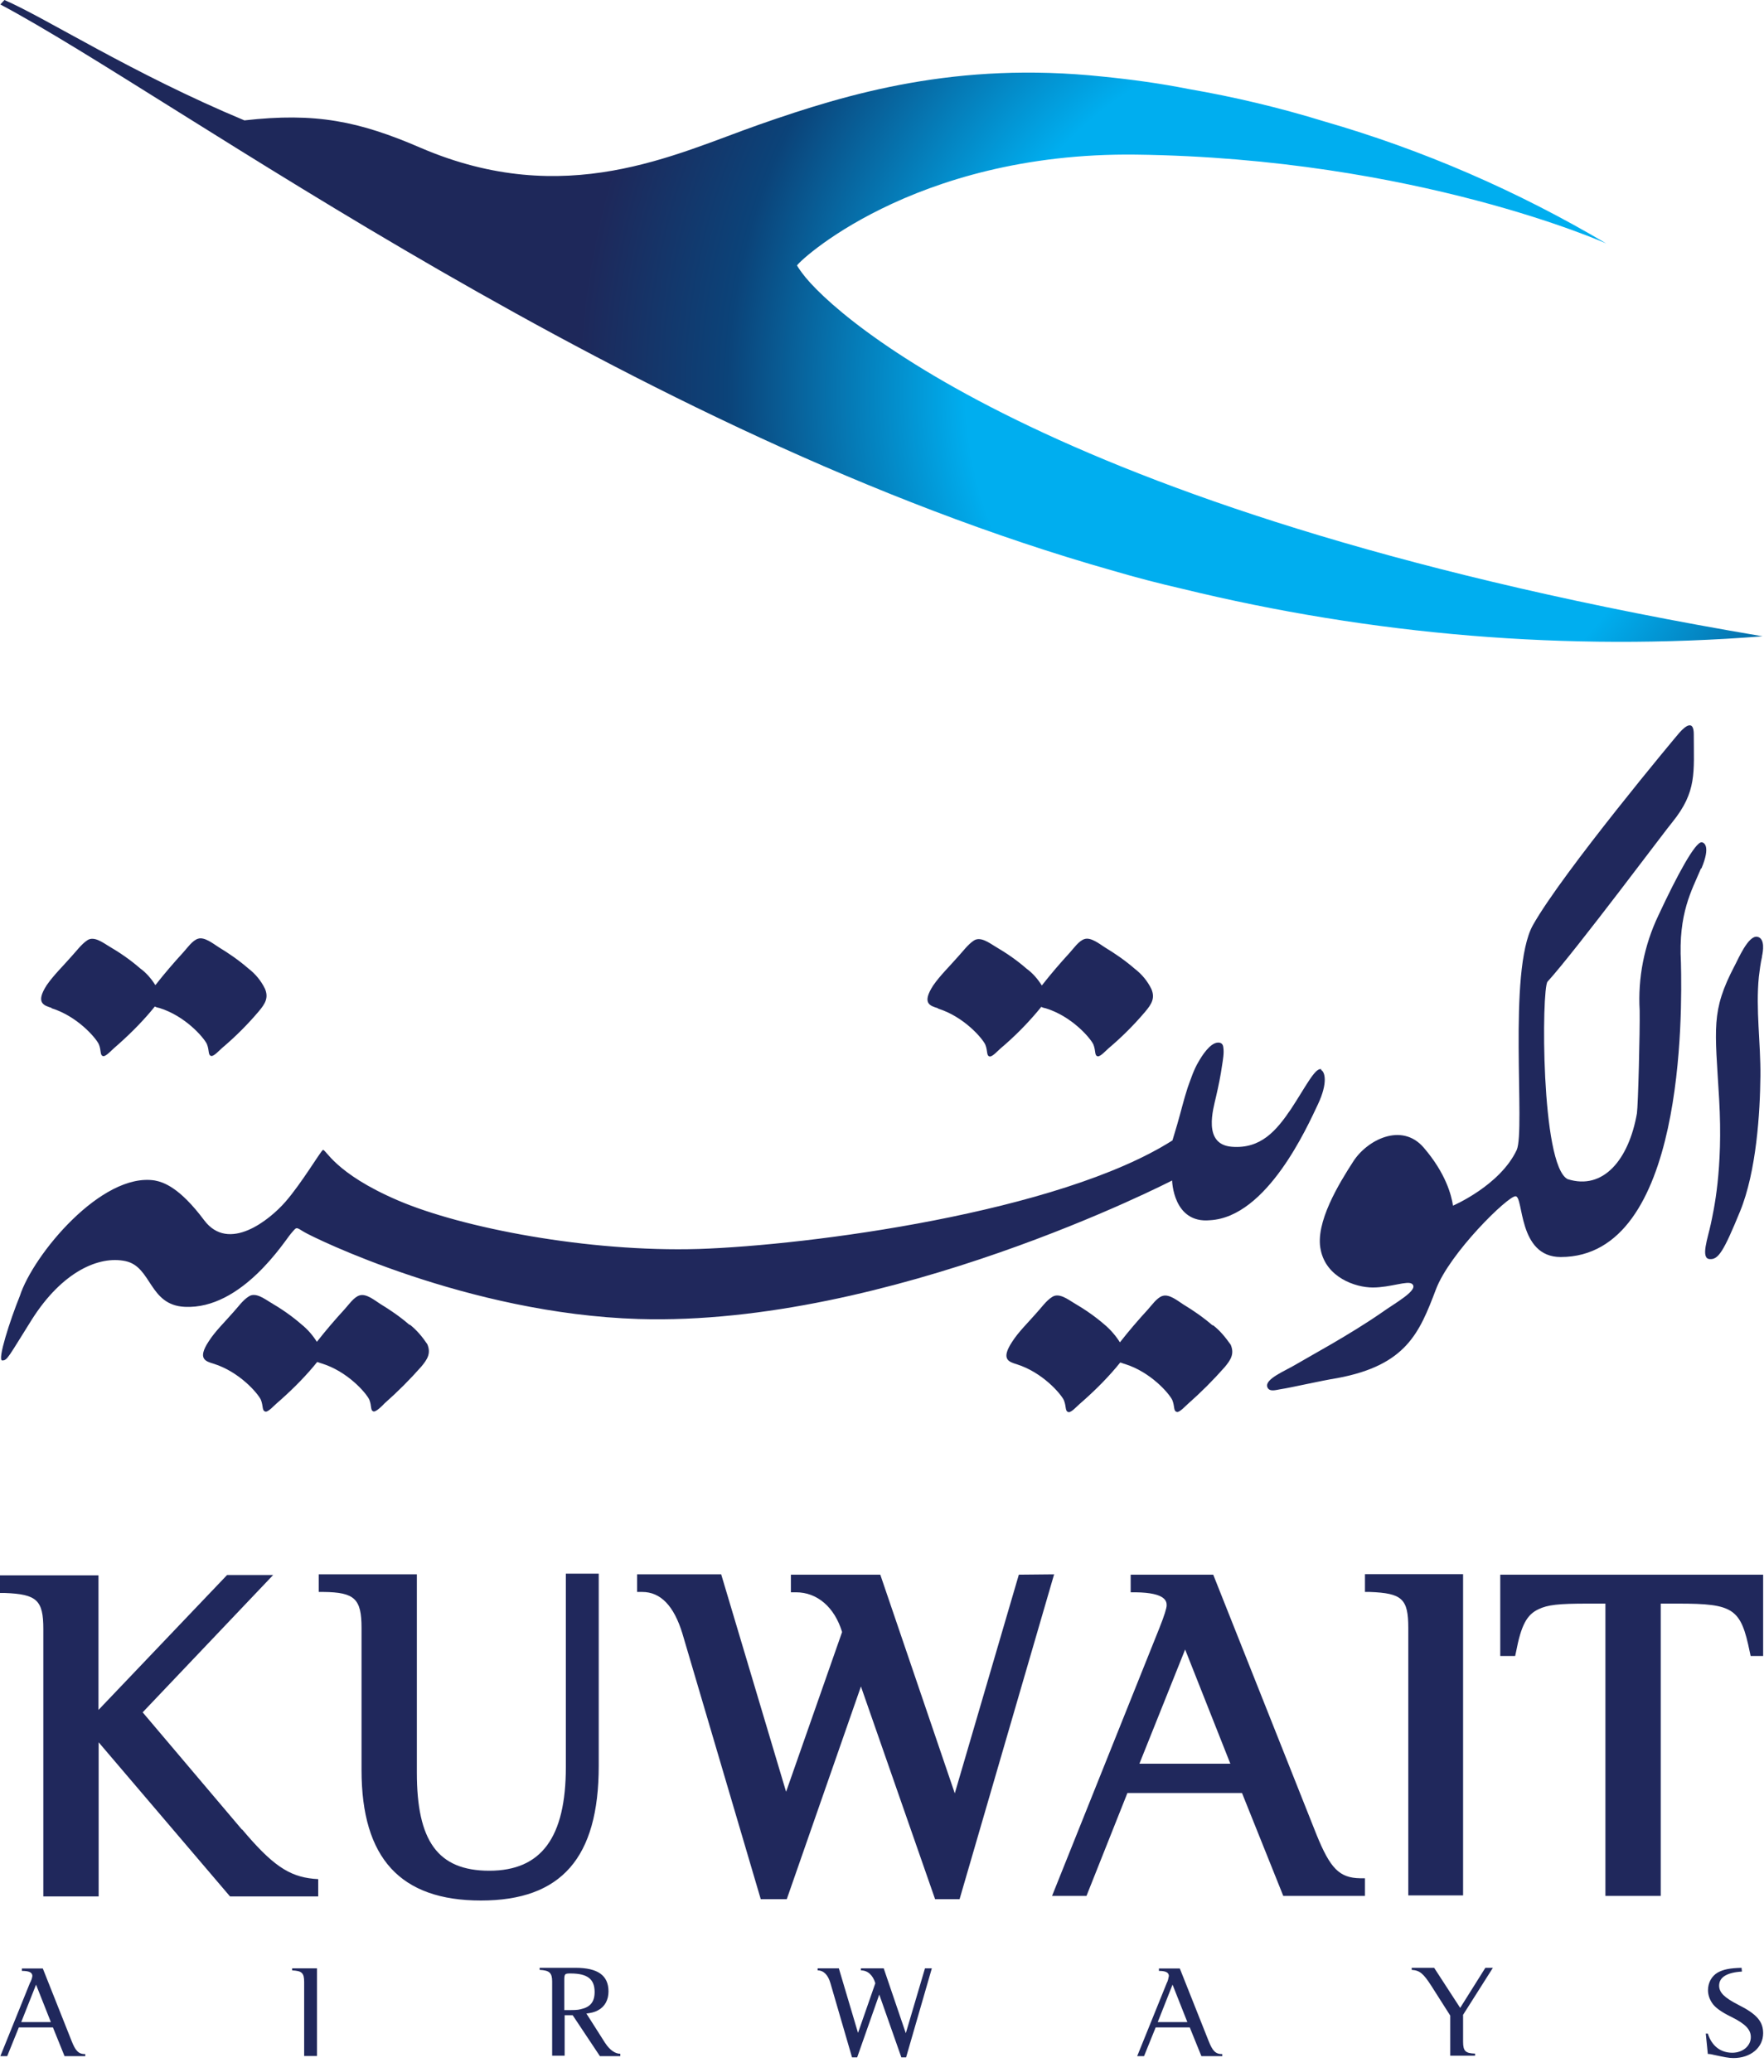 <?xml version="1.0" encoding="UTF-8"?>
<svg xmlns="http://www.w3.org/2000/svg" width="103" height="121" viewBox="0 0 103 121" fill="none">
  <g clip-path="url(#clip0_1642_94160)">
    <path d="M0.02 0.26C10.19 5.66 36.74 25.33 64.99 33.33C66.35 33.73 67.7 34.08 69.01 34.38C80.1 37.09 91.53 38.05 102.92 37.16C61.73 30.21 48.71 18.5 46.84 15.95C46.63 15.67 46.54 15.51 46.54 15.51C46.42 15.46 53.21 8.87 66.33 9.03C82.7 9.24 93.79 14.22 93.79 14.22C88.62 11.16 83.08 8.75 77.32 7.09C74.72 6.29 72.08 5.66 69.41 5.2C67.75 4.87 66.07 4.64 64.36 4.47C55.89 3.58 49.58 5.43 44.32 7.28C39.39 9.01 33.02 12.26 24.58 8.64C20.95 7.07 18.43 6.56 14.27 7.03C7.69 4.28 2.74 1.08 0.26 0L0.02 0.26Z" fill="url(#paint0_radial_1642_94160)"></path>
    <path d="M102.88 55.86C102.95 55.56 103.07 54.81 102.62 54.71C102.08 54.59 101.47 56.07 101.29 56.39C99.89 59.06 100.14 60.02 100.38 64.18C100.62 68.34 100.05 70.73 99.89 71.5C99.73 72.27 99.28 73.49 99.82 73.53C100.33 73.58 100.64 73.09 101.6 70.75C102.56 68.41 102.77 64.97 102.79 62.84C102.81 60.9 102.51 58.96 102.7 57.04C102.75 56.67 102.79 56.27 102.89 55.85M77.16 62.45C76.81 62.29 76.22 63.5 75.38 64.77C74.54 66.01 73.63 67.11 71.92 66.97C70.21 66.83 70.84 64.77 71.01 64.02C71.15 63.41 71.27 62.83 71.36 62.2C71.41 61.87 71.48 61.5 71.43 61.17C71.41 60.96 71.29 60.87 71.08 60.89C70.64 60.94 70.19 61.64 69.98 62.01C69.7 62.48 69.54 62.99 69.35 63.51C69.12 64.21 68.95 64.94 68.74 65.66C68.55 66.29 68.46 66.6 68.46 66.6C61.84 70.81 47.22 72.73 40.79 72.94C34.36 73.13 27.01 71.72 23.25 70.11C19.49 68.5 19.02 67.07 18.85 67.16C18.69 67.28 17.61 69.1 16.67 70.18C15.73 71.26 13.35 73.17 11.92 71.26C10.49 69.35 9.56 69.04 9.04 68.94C5.93 68.45 1.93 73.29 1.16 75.68C0.58 77.11 -0.17 79.45 0.13 79.45C0.43 79.45 0.46 79.29 1.86 77.06C3.64 74.25 5.79 73.32 7.33 73.65C8.87 73.98 8.69 76.22 10.79 76.32C14.13 76.48 16.64 72.44 16.99 72.04C17.34 71.64 17.25 71.64 17.76 71.95C18.27 72.26 27.28 76.72 37.29 77.03C51.93 77.47 68.44 68.94 68.44 68.94C68.44 68.94 68.49 71.47 70.66 71.26C73.98 71.07 76.32 65.83 76.95 64.5C77.56 63.21 77.35 62.58 77.14 62.49" fill="#20285C"></path>
    <path d="M54.77 58.9C56.27 59.37 57.34 60.61 57.53 61C57.69 61.4 57.58 61.65 57.79 61.7C57.95 61.72 58.3 61.33 58.42 61.23C59.19 60.58 59.92 59.85 60.57 59.08C60.64 58.99 60.73 58.89 60.8 58.8C60.89 58.85 60.99 58.87 61.08 58.89C62.58 59.36 63.65 60.6 63.84 60.99C64 61.39 63.89 61.64 64.1 61.69C64.26 61.71 64.61 61.32 64.73 61.22C65.5 60.57 66.23 59.84 66.88 59.07C67.23 58.65 67.46 58.3 67.23 57.76C67 57.29 66.67 56.89 66.25 56.57C65.71 56.1 65.13 55.7 64.52 55.33C64.22 55.14 63.7 54.72 63.33 54.84C63 54.93 62.68 55.4 62.46 55.64C61.9 56.25 61.36 56.88 60.85 57.53L60.83 57.55C60.6 57.18 60.29 56.82 59.94 56.57C59.38 56.08 58.77 55.66 58.12 55.28C57.77 55.07 57.25 54.67 56.86 54.93C56.51 55.16 56.21 55.58 55.92 55.89C55.45 56.43 54.89 56.97 54.49 57.55C53.81 58.6 54.3 58.74 54.77 58.88M3.01 58.88C4.51 59.35 5.58 60.59 5.77 60.98C5.93 61.38 5.82 61.63 6.03 61.68C6.19 61.7 6.54 61.31 6.66 61.21C7.41 60.56 8.16 59.83 8.81 59.06C8.88 58.97 8.97 58.87 9.04 58.78C9.13 58.83 9.23 58.85 9.32 58.87C10.82 59.34 11.89 60.58 12.08 60.97C12.24 61.37 12.13 61.62 12.34 61.67C12.5 61.69 12.85 61.3 12.97 61.2C13.74 60.55 14.47 59.82 15.12 59.05C15.47 58.63 15.7 58.28 15.47 57.74C15.24 57.27 14.91 56.87 14.49 56.55C13.95 56.08 13.37 55.68 12.76 55.31C12.46 55.12 11.94 54.7 11.57 54.82C11.24 54.91 10.92 55.38 10.7 55.62C10.14 56.23 9.6 56.86 9.09 57.51L9.07 57.53C8.84 57.16 8.53 56.8 8.18 56.55C7.62 56.06 7.01 55.64 6.36 55.26C6.01 55.05 5.49 54.65 5.1 54.91C4.75 55.14 4.45 55.56 4.16 55.87C3.69 56.41 3.13 56.95 2.73 57.53C2.05 58.58 2.57 58.72 3.01 58.86M70.81 77.41C70.27 76.94 69.69 76.54 69.08 76.17C68.78 75.98 68.28 75.56 67.89 75.68C67.56 75.77 67.24 76.24 67.02 76.48C66.46 77.09 65.92 77.72 65.41 78.37L65.39 78.39C65.16 78.02 64.85 77.66 64.52 77.38C63.96 76.89 63.35 76.47 62.7 76.09C62.35 75.88 61.83 75.48 61.44 75.74C61.09 75.95 60.79 76.39 60.5 76.7C60.03 77.24 59.47 77.78 59.1 78.36C58.42 79.39 58.91 79.53 59.36 79.67C60.86 80.14 61.93 81.38 62.12 81.77C62.28 82.17 62.17 82.42 62.4 82.47C62.56 82.49 62.91 82.1 63.03 82C63.78 81.35 64.53 80.62 65.18 79.85C65.25 79.76 65.34 79.66 65.41 79.57C65.5 79.59 65.6 79.64 65.69 79.66C67.19 80.13 68.26 81.37 68.45 81.76C68.61 82.16 68.5 82.41 68.73 82.46C68.89 82.48 69.24 82.09 69.36 81.99C70.13 81.31 70.83 80.61 71.51 79.84C71.86 79.42 72.09 79.07 71.86 78.53C71.56 78.11 71.23 77.69 70.81 77.38M23.92 77.38C23.38 76.91 22.8 76.51 22.19 76.14C21.89 75.95 21.39 75.53 21 75.65C20.67 75.74 20.35 76.21 20.13 76.45C19.57 77.06 19.03 77.69 18.52 78.34L18.5 78.36C18.27 77.99 17.96 77.63 17.61 77.35C17.05 76.86 16.44 76.44 15.79 76.06C15.44 75.85 14.92 75.45 14.53 75.71C14.18 75.92 13.88 76.36 13.59 76.67C13.12 77.21 12.56 77.75 12.19 78.33C11.51 79.36 12 79.5 12.47 79.64C13.97 80.11 15.04 81.35 15.23 81.74C15.39 82.14 15.28 82.39 15.51 82.44C15.67 82.46 16.02 82.07 16.14 81.97C16.89 81.32 17.64 80.59 18.29 79.82C18.36 79.73 18.45 79.63 18.52 79.54C18.61 79.56 18.71 79.61 18.8 79.63C20.3 80.1 21.37 81.34 21.56 81.73C21.72 82.13 21.61 82.38 21.82 82.43C21.98 82.45 22.36 82.06 22.45 81.96C23.22 81.28 23.92 80.58 24.6 79.81C24.95 79.39 25.18 79.04 24.95 78.5C24.67 78.08 24.32 77.66 23.92 77.35M99.35 50.71C99.89 49.42 99.51 49.19 99.35 49.19C98.98 49.19 97.95 51.06 96.82 53.49C96 55.22 95.63 57.12 95.74 59.01C95.76 60.25 95.65 64.55 95.58 65.02C95.11 67.71 93.62 69.53 91.53 68.86C89.96 68.04 90.01 57.73 90.36 57.33C92 55.53 97.47 48.19 97.66 48C99.09 46.22 98.9 45.12 98.9 42.88C98.9 42.04 98.43 42.37 98.06 42.79C97.99 42.86 91.23 50.95 89.5 54.04C88.03 56.71 89.08 66.01 88.56 67.16C87.58 69.24 84.84 70.41 84.84 70.41C84.75 69.8 84.42 68.52 83.13 67.02C81.84 65.52 79.81 66.58 79.01 67.84C78.21 69.08 76.76 71.42 77.12 73.01C77.45 74.6 79.13 75.19 80.16 75.19C81.19 75.19 82.19 74.77 82.45 74.98C82.89 75.33 81.4 76.13 80.67 76.66C78.78 77.97 76.34 79.28 75.64 79.7C75.06 80.05 73.82 80.54 74 81.01C74.12 81.31 74.51 81.17 74.77 81.13C75.38 81.04 77.09 80.64 78.09 80.48C82.11 79.73 82.88 77.84 83.84 75.31C84.64 73.18 88.03 69.86 88.49 69.86C88.98 69.86 88.61 73.41 91.13 73.41C98.38 73.41 98.22 59.12 98.15 56.22C97.99 53.32 98.78 52.01 99.32 50.72M14.13 106.85L8.33 100L15.95 91.98H13.26L5.75 99.86V92H0V93.03H0.28C2.15 93.1 2.53 93.45 2.53 95.13V110.75H5.76V101.75L13.43 110.75H18.58V109.74L18.3 109.72C16.87 109.58 15.89 108.92 14.14 106.84M33.04 103.19C33.04 107.31 31.61 109.25 28.57 109.25C25.53 109.25 24.34 107.47 24.34 103.52V91.94H18.61V92.97H18.89C20.71 92.99 21.11 93.37 21.11 95.07V103.37C21.11 108.52 23.38 110.99 28.08 110.99C32.78 110.99 34.96 108.49 34.96 103.13V91.9H33.04V103.17V103.19ZM59.49 91.96L55.75 104.73L51.4 91.96H46.18V92.99H46.48C47.72 92.99 48.73 93.86 49.17 95.31L45.9 104.64L42.11 91.94H37.2V92.97H37.5C38.58 92.97 39.35 93.79 39.84 95.38L44.42 110.91H45.94L50.27 98.49L54.6 110.91H56.03L61.55 91.94L59.49 91.96ZM76.87 107.14L70.84 91.96H66.02V92.99H66.3C68.12 93.01 68.12 93.55 68.12 93.76C68.12 93.9 68 94.32 67.7 95.07L61.43 110.72H63.44L65.83 104.71H72.52L74.93 110.72H79.7V109.69H79.42C78.2 109.67 77.67 109.11 76.87 107.14ZM71.84 103H66.53L69.2 96.33L71.84 103ZM79.7 92.97H79.98C81.87 93.04 82.23 93.37 82.23 95.07V110.69H85.43V91.93H79.7V92.96V92.97ZM102.97 91.96H87.6V96.71H88.47L88.52 96.48C88.82 94.91 89.15 94.3 89.83 93.98C90.37 93.72 91 93.65 92.71 93.65H93.74V110.72H96.97V93.65H97.98C101.23 93.65 101.65 93.93 102.17 96.48L102.22 96.71H102.99V91.96H102.97ZM3.77 120.08L3.09 118.4H1.1L0.42 120.08H0.02L1.75 115.8C1.82 115.68 1.87 115.54 1.89 115.4C1.89 115.19 1.7 115.1 1.28 115.1V114.96H2.5L4.18 119.19C4.41 119.77 4.58 119.96 4.98 119.96V120.08H3.76H3.77ZM2.11 115.89L1.24 118.09H2.97L2.1 115.89H2.11ZM17.76 120.08V115.75C17.76 115.21 17.62 115.1 17.06 115.07V114.95H18.51V120.07H17.76V120.08ZM35.35 119.33C35.61 119.73 35.93 119.94 36.22 119.94V120.08H35.03L33.44 117.69H32.97V120.05H32.24V115.72C32.24 115.21 32.08 115.07 31.51 115.04V114.92H33.61C34.9 114.92 35.53 115.36 35.53 116.3C35.53 116.79 35.32 117.19 34.92 117.4C34.71 117.52 34.48 117.56 34.24 117.59L35.34 119.32L35.35 119.33ZM32.94 117.39C33.55 117.39 33.71 117.39 33.9 117.34C34.46 117.22 34.72 116.92 34.72 116.33C34.72 115.58 34.3 115.25 33.32 115.25C32.97 115.25 32.95 115.27 32.95 115.67V117.38L32.94 117.39ZM52.91 120.15H52.63L51.34 116.48L50.05 120.15H49.75L48.49 115.82C48.35 115.33 48.09 115.07 47.74 115.07V114.95H48.98L50.1 118.72L51.11 115.82C50.97 115.35 50.67 115.07 50.27 115.07V114.95H51.6L52.89 118.74L54.01 114.95H54.41L52.91 120.14V120.15ZM70.15 120.08L69.47 118.4H67.48L66.8 120.08H66.4L68.13 115.8C68.2 115.68 68.22 115.54 68.25 115.4C68.25 115.19 68.06 115.1 67.67 115.1V114.96H68.89L70.57 119.19C70.8 119.77 70.97 119.96 71.37 119.96V120.08H70.15ZM68.47 115.89L67.6 118.09H69.33L68.46 115.89H68.47ZM85.43 117.69V119.23C85.43 119.79 85.57 119.91 86.13 119.93V120.05H84.68V117.71L83.58 115.98C83.11 115.25 82.9 115.07 82.43 115.04V114.92H83.74L85.26 117.26L86.73 114.92H87.17L85.42 117.68L85.43 117.69ZM101.71 115.14C100.84 115.19 100.38 115.47 100.38 115.96C100.38 116.36 100.68 116.66 101.5 117.08C102.58 117.62 102.95 118.06 102.95 118.74C102.95 119.58 102.22 120.19 101.22 120.19C100.94 120.19 100.71 120.14 100.05 120C100.05 120 99.89 119.95 99.72 119.95L99.6 118.76H99.72C99.95 119.49 100.47 119.88 101.15 119.88C101.76 119.88 102.23 119.48 102.23 118.97C102.23 118.53 101.93 118.2 101.08 117.78C100.5 117.5 100.12 117.22 99.96 116.96C99.82 116.75 99.73 116.49 99.73 116.23C99.73 115.79 99.94 115.41 100.29 115.2C100.64 115.01 100.99 114.94 101.69 114.92L101.71 115.13V115.14Z" fill="#20285C"></path>
  </g>
  <defs>
    <radialGradient id="paint0_radial_1642_94160" cx="0" cy="0" r="1" gradientUnits="userSpaceOnUse" gradientTransform="translate(77.416 22.918) scale(43.744 43.744)">
      <stop stop-color="#00AEEF"></stop>
      <stop offset="0.48" stop-color="#00AEEF"></stop>
      <stop offset="0.8" stop-color="#0B4379"></stop>
      <stop offset="1" stop-color="#1E285A"></stop>
    </radialGradient>
    <clipPath id="clip0_1642_94160">
      <rect width="102.95" height="120.2" fill="white"></rect>
    </clipPath>
  </defs>
</svg>
